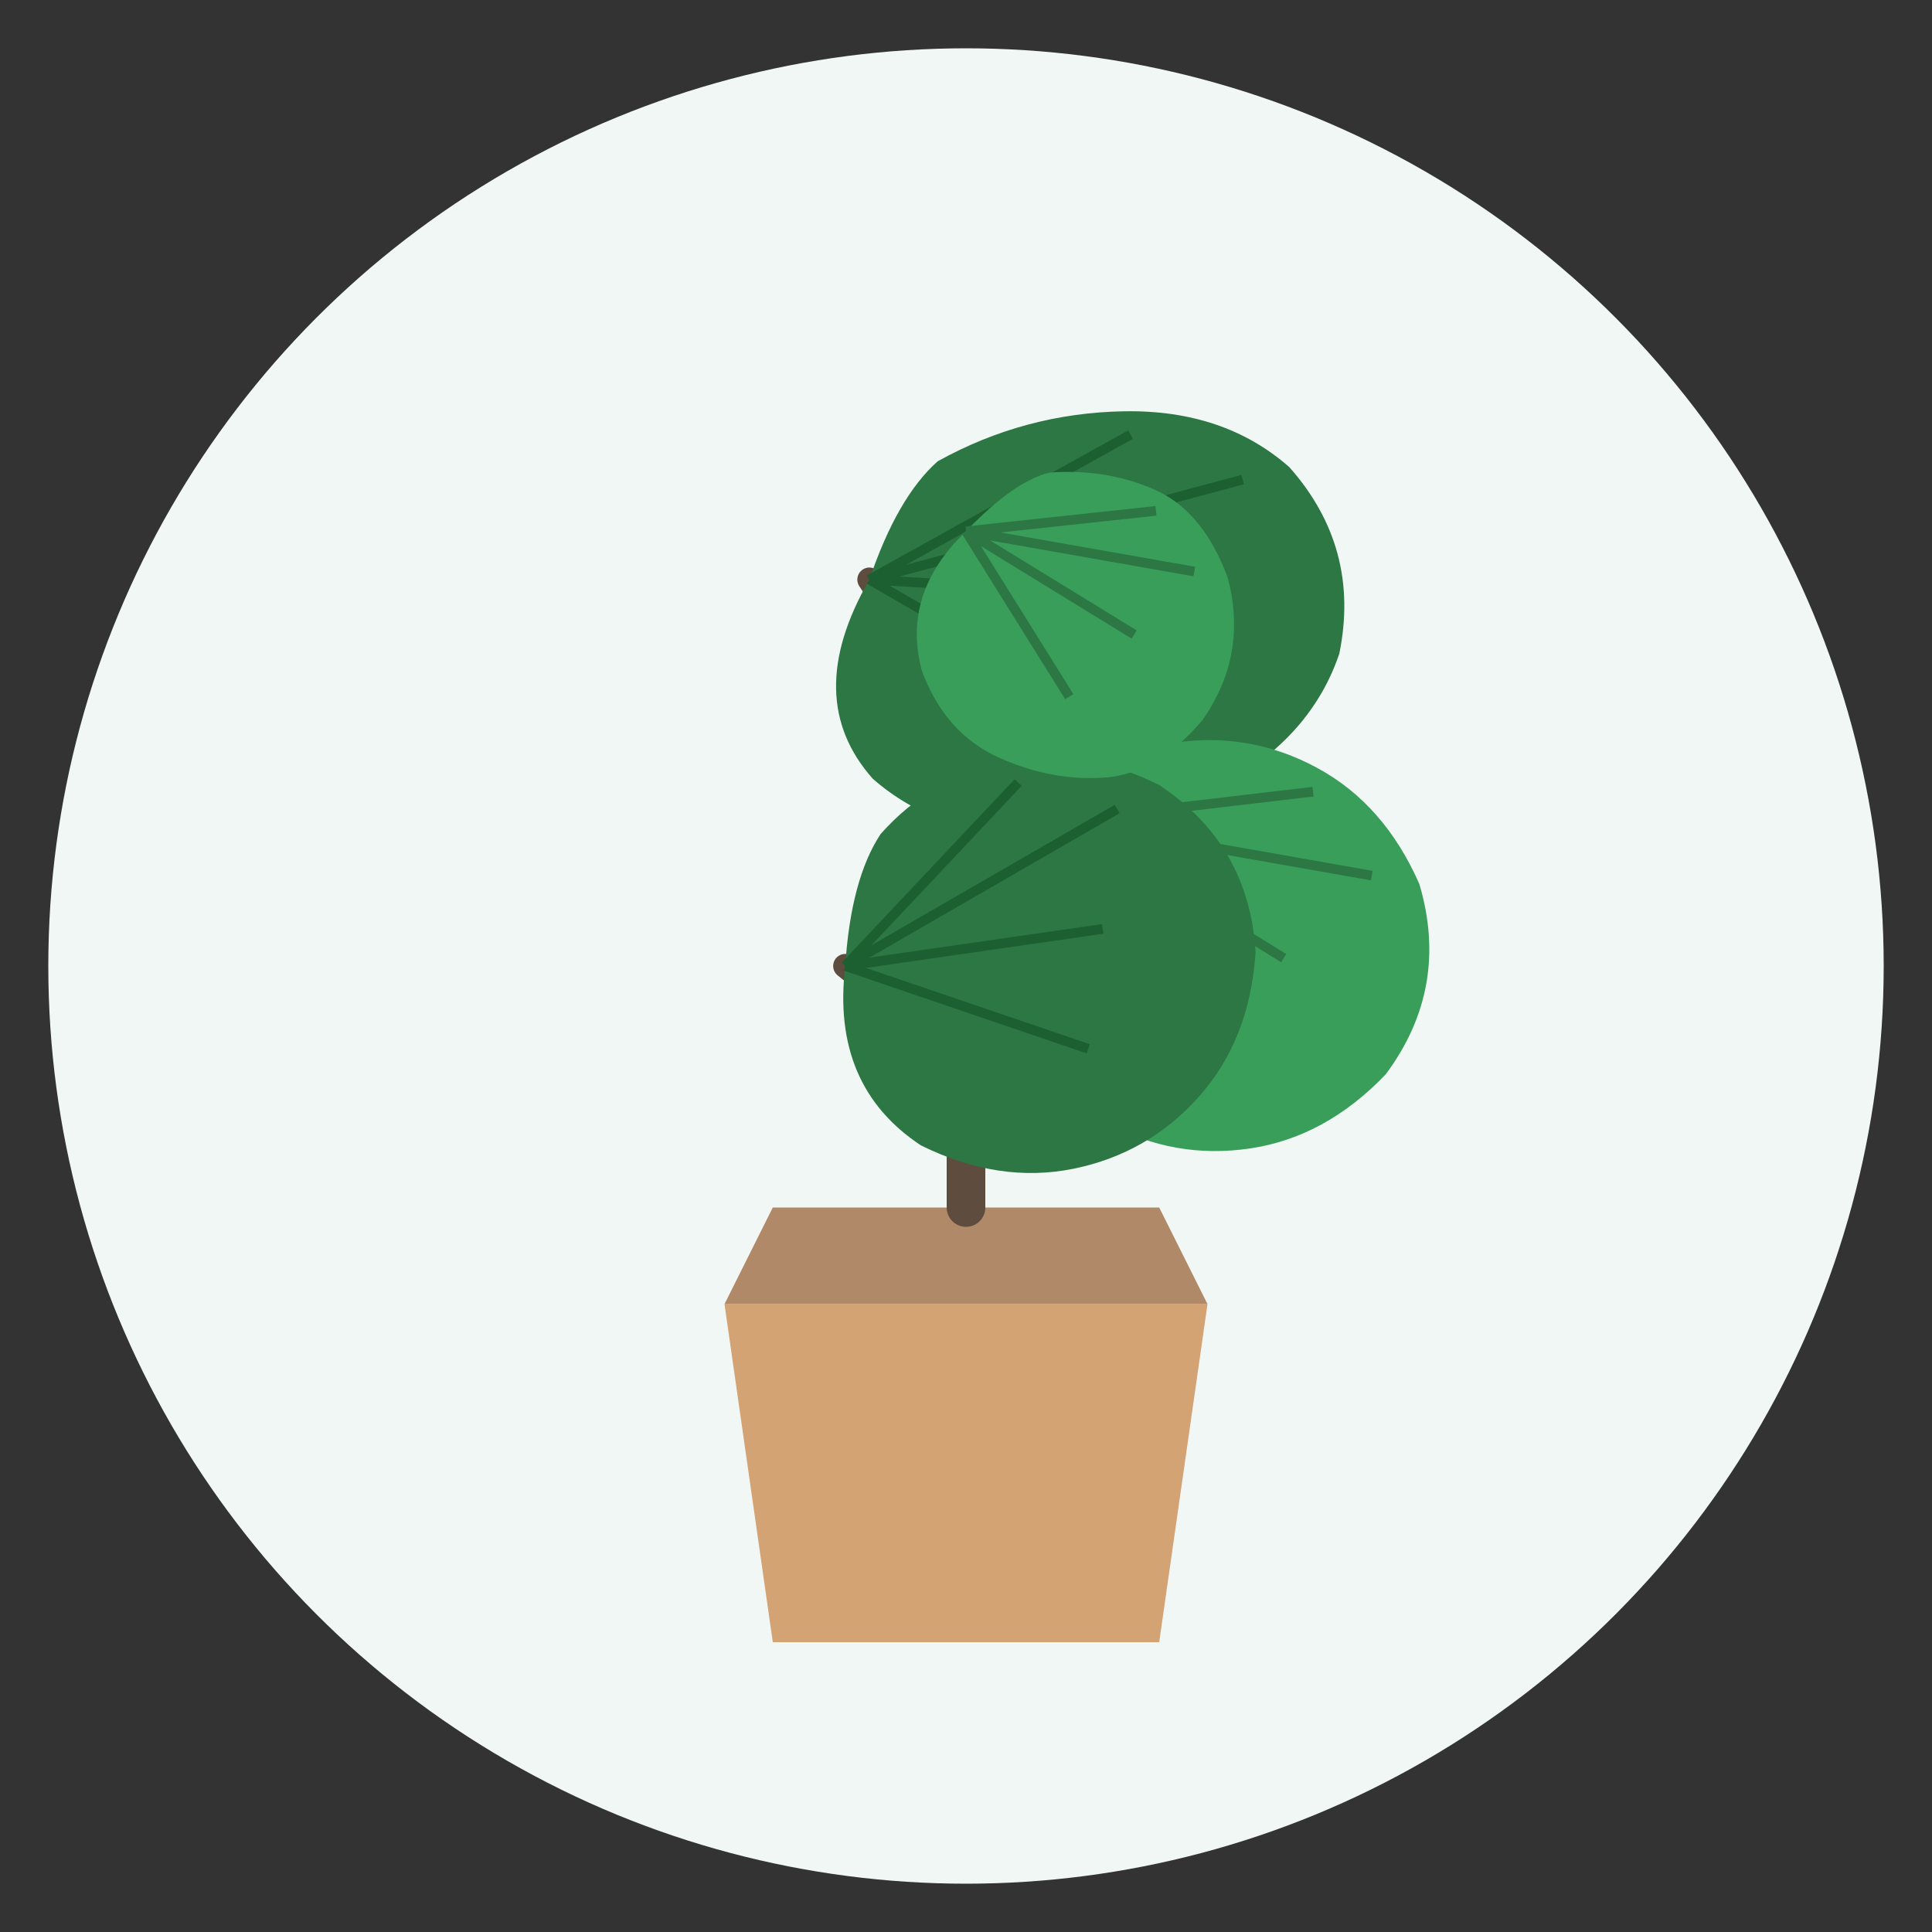 <svg xmlns="http://www.w3.org/2000/svg" viewBox="0 0 400 400">
  <rect x="0" y="0" width="400" height="400" fill="#333333" stroke="none"/>
  <!-- Background circle -->
  <circle cx="200" cy="200" r="190" fill="#f0f7f4"/>
  
  <!-- Pot -->
  <path d="M160,340 L240,340 L250,270 L150,270 Z" fill="#d4a373"/>
  <path d="M150,270 L250,270 L240,250 L160,250 Z" fill="#b08968"/>
  
  <!-- Stem -->
  <path d="M200,250 L200,110" fill="none" stroke="#5e4c3e" stroke-width="8" stroke-linecap="round"/>
  <path d="M200,190 L220,170" fill="none" stroke="#5e4c3e" stroke-width="5" stroke-linecap="round"/>
  <path d="M200,150 L180,120" fill="none" stroke="#5e4c3e" stroke-width="5" stroke-linecap="round"/>
  <path d="M200,220 L175,200" fill="none" stroke="#5e4c3e" stroke-width="5" stroke-linecap="round"/>
  
  <!-- Fiddle leaf fig leaves -->
  <g transform="translate(180,120) rotate(-15)">
    <!-- Large leaf -->
    <path d="M0,0 Q10,-15 20,-20 Q40,-25 60,-20 Q80,-15 90,0 Q100,20 90,40 Q80,55 60,60 Q40,65 20,60 Q0,55 -10,40 Q-20,20 0,0 Z" 
          fill="#2c7744"/>
    
    <!-- Leaf veins -->
    <path d="M0,0 L60,20" fill="none" stroke="#1c5f30" stroke-width="2"/>
    <path d="M0,0 L80,0" fill="none" stroke="#1c5f30" stroke-width="2"/>
    <path d="M0,0 L60,-15" fill="none" stroke="#1c5f30" stroke-width="2"/>
    <path d="M0,0 L40,40" fill="none" stroke="#1c5f30" stroke-width="2"/>
  </g>
  
  <g transform="translate(220,170) rotate(10)">
    <!-- Second leaf -->
    <path d="M0,0 Q10,-15 20,-20 Q35,-25 50,-20 Q65,-15 75,0 Q85,20 75,40 Q65,55 50,60 Q35,65 20,60 Q5,55 -5,40 Q-15,20 0,0 Z" 
          fill="#3a9e5b"/>
    
    <!-- Leaf veins -->
    <path d="M0,0 L50,20" fill="none" stroke="#2c7744" stroke-width="2"/>
    <path d="M0,0 L65,0" fill="none" stroke="#2c7744" stroke-width="2"/>
    <path d="M0,0 L50,-15" fill="none" stroke="#2c7744" stroke-width="2"/>
    <path d="M0,0 L35,40" fill="none" stroke="#2c7744" stroke-width="2"/>
  </g>
  
  <g transform="translate(175,200) rotate(-30)">
    <!-- Third leaf -->
    <path d="M0,0 Q10,-15 20,-20 Q35,-25 50,-20 Q65,-15 75,0 Q85,20 75,40 Q65,55 50,60 Q35,65 20,60 Q5,55 -5,40 Q-15,20 0,0 Z" 
          fill="#2c7744"/>
    
    <!-- Leaf veins -->
    <path d="M0,0 L50,20" fill="none" stroke="#1c5f30" stroke-width="2"/>
    <path d="M0,0 L65,0" fill="none" stroke="#1c5f30" stroke-width="2"/>
    <path d="M0,0 L50,-15" fill="none" stroke="#1c5f30" stroke-width="2"/>
    <path d="M0,0 L35,40" fill="none" stroke="#1c5f30" stroke-width="2"/>
  </g>
  
  <g transform="translate(200,110) rotate(10)">
    <!-- Top leaf -->
    <path d="M0,0 Q8,-12 15,-15 Q27,-18 38,-15 Q48,-12 55,0 Q62,15 55,30 Q48,42 38,45 Q27,48 15,45 Q3,42 -4,30 Q-11,15 0,0 Z" 
          fill="#3a9e5b"/>
    
    <!-- Leaf veins -->
    <path d="M0,0 L38,15" fill="none" stroke="#2c7744" stroke-width="2"/>
    <path d="M0,0 L48,0" fill="none" stroke="#2c7744" stroke-width="2"/>
    <path d="M0,0 L38,-11" fill="none" stroke="#2c7744" stroke-width="2"/>
    <path d="M0,0 L27,30" fill="none" stroke="#2c7744" stroke-width="2"/>
  </g>
</svg>